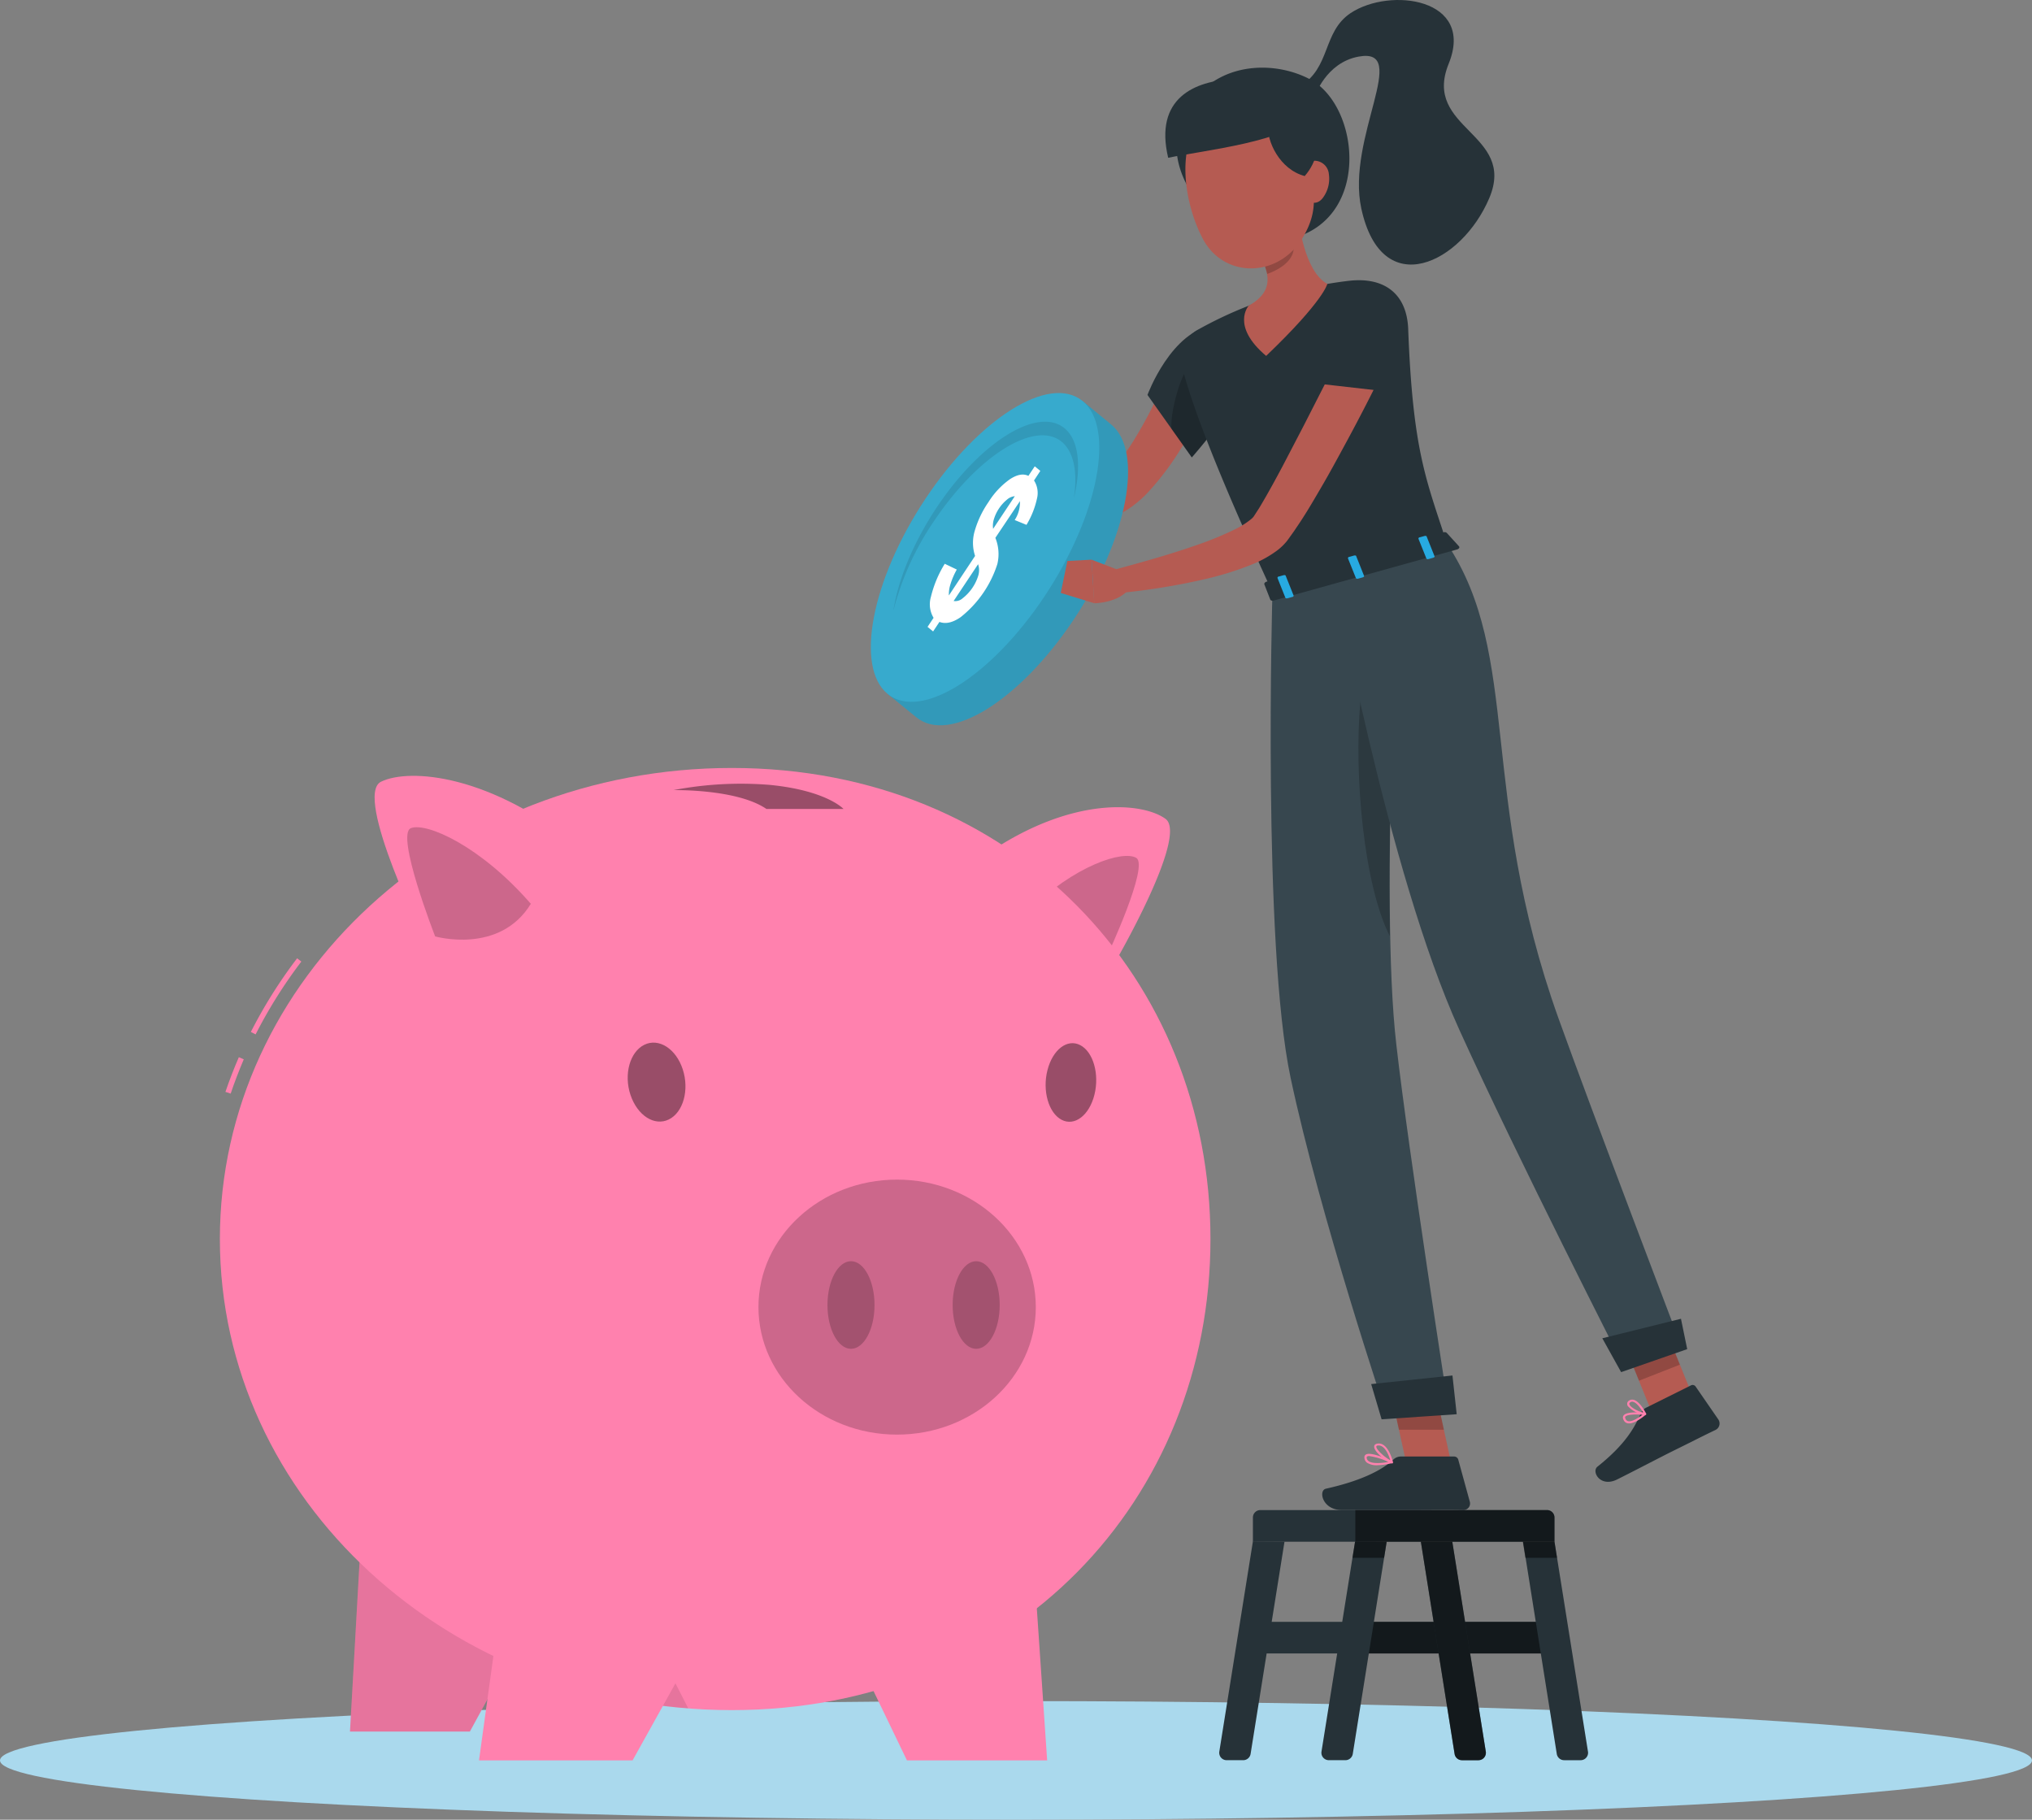 <svg xmlns="http://www.w3.org/2000/svg" width="458.3" height="410.393" viewBox="0 0 458.3 410.393">
  <rect x="0" y="0" width="458.3" height="410.393" fill="#808080" stroke="none"/>
  <g id="Savings-rafiki_1_" data-name="Savings-rafiki(1)" transform="translate(-56.11 -80.315)">
    <g id="freepik--Shadow--inject-356" transform="translate(56.11 463.951)">
      <ellipse id="freepik--path--inject-356" cx="229.15" cy="13.379" rx="229.15" ry="13.379" fill="#aad9ed"/>
    </g>
    <g id="freepik--Character--inject-356" transform="translate(242.464 80.315)">
      <path id="Path_3193" data-name="Path 3193" d="M285.347,123.439c-7.091-9.6-5.448-17.976,0-24,6.8-7.564,17.893-7.5,25.292-3.64,11.582,6.039,14.076,32.5-5.271,36.236a156.838,156.838,0,0,1-20.021-8.592Z" transform="translate(-201.634 -77.968)" fill="#263238"/>
      <path id="Path_3194" data-name="Path 3194" d="M304.11,99.81c7.091-4.172,5.117-12.268,11.523-16.546,8.911-5.909,28.116-3.345,22.113,11.429s15.364,15.624,9.159,30.3-24.228,23.637-28.861,2.364c-3.463-15.943,11.251-36.484-.626-34.274-7.41,1.371-9.88,8.994-9.88,8.994Z" transform="translate(-197.363 -80.315)" fill="#263238"/>
      <path id="Path_3195" data-name="Path 3195" d="M297.132,150.8c-.969,2.683-2.021,5.117-3.144,7.635s-2.364,4.94-3.664,7.363a63.941,63.941,0,0,1-9.774,14,25.8,25.8,0,0,1-3.628,3.2,24.889,24.889,0,0,1-4.113,2.364,43.353,43.353,0,0,1-8.273,2.742,69.729,69.729,0,0,1-16.428,1.785,2.565,2.565,0,0,1-.6-5.047h.118a121.639,121.639,0,0,0,14.572-4.385,43.72,43.72,0,0,0,6.477-3.037,19.224,19.224,0,0,0,2.624-1.808,17.526,17.526,0,0,0,2.2-2.2,42.911,42.911,0,0,0,4.1-5.744c1.276-2.092,2.506-4.255,3.64-6.512,2.246-4.467,4.373-9.242,6.2-13.828v-.071a5.142,5.142,0,0,1,9.608,3.664Z" transform="translate(-208.006 -68.742)" fill="#b55b52"/>
      <path id="Path_3196" data-name="Path 3196" d="M290.23,142.364c-9.762,1.111-15.14,15.754-15.14,15.754l10,14.088s11.819-13.39,12.847-19.371C298.964,146.678,297.439,141.525,290.23,142.364Z" transform="translate(-202.641 -69.048)" fill="#263238"/>
      <path id="Path_3197" data-name="Path 3197" d="M284.059,150.086c3.274-2.056,6.843-.922,9.88,2.9a10.27,10.27,0,0,1,1.241,3.546c-2.955,5.354-10.932,14.43-10.932,14.43l-4.574-6.441C279.332,160.711,281.944,151.35,284.059,150.086Z" transform="translate(-201.813 -67.811)" opacity="0.2"/>
      <path id="Path_3198" data-name="Path 3198" d="M250.394,179.611l-7.363-3.971-.2,9.6s4.917,1.064,8.167-1.56Z" transform="translate(-208.508 -62.98)" fill="#b55b52"/>
      <path id="Path_3199" data-name="Path 3199" d="M236.75,175.971l1.288,7.836,5.945,1.43.2-9.6Z" transform="translate(-209.613 -62.98)" fill="#b55b52"/>
      <path id="Path_3200" data-name="Path 3200" d="M275.908,162.125l-6.453-5.295L225.49,222.884,232,228.179c7.422,6.075,23.271-3.782,35.456-22.03S283.33,168.2,275.908,162.125Z" transform="translate(-211.661 -66.401)" fill="#37aacd"/>
      <path id="Path_3201" data-name="Path 3201" d="M275.908,162.125l-6.453-5.295L225.49,222.884,232,228.179c7.422,6.075,23.271-3.782,35.456-22.03S283.33,168.2,275.908,162.125Z" transform="translate(-211.661 -66.401)" opacity="0.1"/>
      <ellipse id="Ellipse_248" data-name="Ellipse 248" cx="39.722" cy="17.255" rx="39.722" ry="17.255" transform="translate(0 147.802) rotate(-57.68)" fill="#37aacd"/>
      <path id="Path_3202" data-name="Path 3202" d="M237.93,198.421l5.909-8.911a9.455,9.455,0,0,1-.083-5.637,22.349,22.349,0,0,1,3.108-6.512,17.964,17.964,0,0,1,4.8-5.129c1.643-1.087,3.049-1.347,4.2-.78L257.3,169.3l1.253,1.028-1.418,2.163a5.224,5.224,0,0,1,.662,4.1,19.56,19.56,0,0,1-2.364,5.909l-2.659-1.087a7.245,7.245,0,0,0,1.182-4.255l-5.543,8.273a9.691,9.691,0,0,1,.449,5.909,24.937,24.937,0,0,1-8.273,11.972q-2.695,1.867-4.786,1.075l-1.43,2.151-1.253-1.028,1.359-2.045a5.91,5.91,0,0,1-.6-4.727,25.646,25.646,0,0,1,3.12-7.458l2.718,1.3a16.665,16.665,0,0,0-1.442,3.356A7.28,7.28,0,0,0,237.93,198.421ZM252.8,176.037a3.108,3.108,0,0,0-1.773.78,9.218,9.218,0,0,0-2.919,4.337,4.81,4.81,0,0,0-.2,2.245Zm-13.8,23.637a2.47,2.47,0,0,0,2.033-.615,10.329,10.329,0,0,0,3.546-5.177,4.2,4.2,0,0,0-.059-2.506Z" transform="translate(-210.273 -64.133)" fill="#fff"/>
      <path id="Path_3203" data-name="Path 3203" d="M267.313,178.034c.875-5.791,0-10.436-2.742-12.717-6.039-4.952-18.91,3.085-28.849,17.941a63.961,63.961,0,0,0-9.112,20.092c1.016-6.784,4.385-15.14,9.715-23.164,9.892-14.856,22.81-22.881,28.849-17.941C268.436,164.9,269.027,170.825,267.313,178.034Z" transform="translate(-211.457 -65.681)" opacity="0.1"/>
      <path id="Path_3204" data-name="Path 3204" d="M335.856,365.369l-9.928.945-5.058-23.129,9.928-.945Z" transform="translate(-194.315 -32.683)" fill="#b55b52"/>
      <path id="Path_3205" data-name="Path 3205" d="M383.13,353.085,373.9,356.7,365,334.766l9.23-3.616Z" transform="translate(-186.29 -34.7)" fill="#b55b52"/>
      <path id="Path_3206" data-name="Path 3206" d="M372.02,349.718l10.117-5.035a.816.816,0,0,1,1.028.26l5.129,7.434a1.619,1.619,0,0,1-.638,2.364c-3.546,1.7-5.106,2.541-9.561,4.727-2.742,1.359-8.852,4.562-12.634,6.441s-5.838-1.761-4.432-2.884c6.3-5.023,8.379-8.817,9.762-12a2.636,2.636,0,0,1,1.229-1.312Z" transform="translate(-187.093 -32.254)" fill="#263238"/>
      <path id="Path_3207" data-name="Path 3207" d="M326.251,358.25h11.937a.969.969,0,0,1,.934.721l2.6,9.455a1.477,1.477,0,0,1-1.454,1.891c-4.172-.071-6.169,0-11.417,0H312.825c-4.361,0-5.318-4.42-3.546-4.81,8.1-1.8,12.764-4.266,15.258-6.618a2.434,2.434,0,0,1,1.714-.638Z" transform="translate(-196.576 -29.772)" fill="#263238"/>
      <path id="Path_3208" data-name="Path 3208" d="M320.88,343.2l2.6,11.913h10.14l-2.813-12.87Z" transform="translate(-194.314 -32.683)" opacity="0.2"/>
      <path id="Path_3209" data-name="Path 3209" d="M374.23,331.16,365,334.776l4.6,11.3,9.218-3.616Z" transform="translate(-186.29 -34.698)" opacity="0.2"/>
      <path id="Path_3210" data-name="Path 3210" d="M319.368,133.921c7.895-.91,13,2.848,13.355,10.731,1.04,27.785,4.113,34.179,8.758,48.551l-39.368,10.956c-13.993-30.3-18.91-44.591-20.47-51.316a7.3,7.3,0,0,1,3.806-7.978,91.452,91.452,0,0,1,33.919-10.944Z" transform="translate(-201.477 -70.591)" fill="#263238"/>
      <path id="Path_3211" data-name="Path 3211" d="M305.208,118.14c.473,6.063,2.045,16.546,7.091,19.323,0,0-.745,3.746-13.792,16.239-8.048-6.784-3.936-11.334-3.936-11.334,5.992-3.321,4.586-7.647,2.222-11.819Z" transform="translate(-199.289 -73.437)" fill="#b55b52"/>
      <path id="Path_3212" data-name="Path 3212" d="M303.789,119.29a25.126,25.126,0,0,1,.355,10.53c-.449,2.364-3.026,4.16-5.909,5.188a16.311,16.311,0,0,0-1.915-4.657Z" transform="translate(-198.78 -73.228)" opacity="0.2"/>
      <path id="Path_3213" data-name="Path 3213" d="M309.56,110.169c1.926,9.8,2.955,13.9-.615,20.092-5.377,9.36-17.834,9.6-22.656.567-4.337-8.119-6.772-22.774,1.666-29.085a13.627,13.627,0,0,1,21.6,8.427Z" transform="translate(-201.325 -76.918)" fill="#b55b52"/>
      <path id="Path_3214" data-name="Path 3214" d="M310.716,113.957a7.221,7.221,0,0,1-1.347,5.4c-1.536,2.045-3.853,1.052-4.727-1.182-.78-2.033-.934-5.555,1.241-6.784a3.274,3.274,0,0,1,4.834,2.565Z" transform="translate(-197.363 -74.737)" fill="#b55b52"/>
      <path id="Path_3215" data-name="Path 3215" d="M298.1,104.748c-.366,3.746,2.636,10.152,8.273,11.641,5.838-6.713,1.986-15.92-3.38-16.109S298.1,104.748,298.1,104.748Z" transform="translate(-198.461 -76.686)" fill="#263238"/>
      <path id="Path_3216" data-name="Path 3216" d="M293.795,95.424c-8.616.39-17.858,4.231-14.655,17.728,7.517-1.572,28.435-3.912,30.043-9.278C307.067,96.984,299.444,95.164,293.795,95.424Z" transform="translate(-202.022 -77.572)" fill="#263238"/>
      <path id="Path_3217" data-name="Path 3217" d="M299,194.568s-2.293,79.515,4.1,109.523c6.63,31.225,21.6,75.852,21.6,75.852l14.064-.91s-9.088-58.348-11.819-82.423c-3.853-33.186.934-110.09.934-110.09Z" transform="translate(-198.365 -61.002)" fill="#37474f"/>
      <path id="Path_3218" data-name="Path 3218" d="M315.766,215.071c.638-7.209,6.075-5.827,7.292,3.936-.532,15.364-.91,33.2-.6,48.811C316.593,256.365,314.312,231.475,315.766,215.071Z" transform="translate(-195.321 -56.637)" opacity="0.2"/>
      <path id="Path_3219" data-name="Path 3219" d="M337.068,351.524l-16.936,1.146-2.352-7.942,18.331-1.938Z" transform="translate(-194.877 -32.583)" fill="#263238"/>
      <path id="Path_3220" data-name="Path 3220" d="M310.69,191.151s11.984,66.657,28.258,102.526c13.142,28.967,36.957,75.639,36.957,75.639l12.918-4.834s-20.2-52.983-27.5-73.358c-18.189-50.82-8.273-81.666-25.15-107.064Z" transform="translate(-196.167 -61.449)" fill="#37474f"/>
      <path id="Path_3221" data-name="Path 3221" d="M381.036,338.813,366.133,344l-4.243-7.635,17.74-4.4Z" transform="translate(-186.856 -34.551)" fill="#263238"/>
      <path id="Path_3222" data-name="Path 3222" d="M338.532,182.026l2.766,3.037c.213.236,0,.6-.5.721l-41.282,11.5c-.355.095-.7,0-.78-.213l-1.336-3.427c-.095-.236.154-.532.544-.638l39.864-11.1a.721.721,0,0,1,.721.118Z" transform="translate(-198.587 -61.849)" fill="#263238"/>
      <path id="Path_3223" data-name="Path 3223" d="M329.069,187.806l1.075-.307c.213-.059.343-.213.284-.343l-1.773-4.432c0-.13-.26-.189-.473-.13l-1.075.3a.293.293,0,0,0-.3.343l1.785,4.444C328.643,187.806,328.856,187.865,329.069,187.806Z" transform="translate(-193.237 -61.72)" fill="#27aae1"/>
      <path id="Path_3224" data-name="Path 3224" d="M302.169,195.284l1.075-.3c.2,0,.343-.213.284-.343l-1.773-4.432c0-.13-.272-.189-.485-.13l-1.064.3a.293.293,0,0,0-.3.343l1.773,4.444C301.743,195.3,301.956,195.343,302.169,195.284Z" transform="translate(-198.129 -60.358)" fill="#27aae1"/>
      <path id="Path_3225" data-name="Path 3225" d="M315.619,191.546l1.076-.3c.213-.059.343-.213.284-.343l-1.773-4.444c0-.13-.272-.189-.485-.13l-1.064.3a.3.3,0,0,0-.3.355l1.785,4.432C315.193,191.546,315.406,191.6,315.619,191.546Z" transform="translate(-195.683 -61.04)" fill="#27aae1"/>
      <path id="Path_3233" data-name="Path 3233" d="M330.419,150.337c-3.073,6.335-6.264,12.551-9.632,18.732-1.678,3.1-3.356,6.193-5.141,9.242s-3.546,6.11-5.661,9.171c-.485.756-1.087,1.56-1.655,2.364l-.213.284-.106.154-.177.225c-.248.307-.5.567-.745.827a12.62,12.62,0,0,1-1.454,1.265,25.434,25.434,0,0,1-5.508,3.061,69.6,69.6,0,0,1-10.637,3.333,148.083,148.083,0,0,1-21.108,3.3l-.8-5.035c3.3-.875,6.654-1.8,9.951-2.754s6.571-1.974,9.762-3.085a75.633,75.633,0,0,0,9.088-3.735,18.568,18.568,0,0,0,3.486-2.234,3.715,3.715,0,0,0,.485-.485,1.613,1.613,0,0,0,.118-.165l.26-.4c.414-.65.839-1.265,1.265-2,1.678-2.825,3.333-5.85,4.94-8.876l4.786-9.183,9.455-18.531Z" transform="translate(-204.007 -68.405)" fill="#b55b52"/>
      <path id="Path_3234" data-name="Path 3234" d="M271.391,189.791l-6.961-2.671.591,9.821s5.472,0,8-3.368Z" transform="translate(-204.579 -60.892)" fill="#b55b52"/>
      <path id="Path_3235" data-name="Path 3235" d="M260.029,187.4l-1.489,7.221,7.552,2.316-.591-9.821Z" transform="translate(-205.651 -60.892)" fill="#b55b52"/>
      <path id="Path_3236" data-name="Path 3236" d="M314.793,138.288c-3.888,1.785-8.4,17.941-8.4,17.941l16.841,1.915s3.262-7.848,2.6-11.878C324.839,139.824,319.225,136.255,314.793,138.288Z" transform="translate(-196.949 -69.877)" fill="#263238"/>
      <path id="Path_3237" data-name="Path 3237" d="M366.033,351.65a1.611,1.611,0,0,1-.154-.355.792.792,0,0,1,.118-.8c.815-.993,4.432-.591,4.834-.544a.236.236,0,0,1,.13.414c-1.028.863-2.943,2.246-4.172,1.891A1.182,1.182,0,0,1,366.033,351.65Zm4.172-1.288c-1.454-.118-3.4-.095-3.841.425a.355.355,0,0,0,0,.366.9.9,0,0,0,.591.65c.65.189,1.856-.343,3.274-1.442Z" transform="translate(-186.141 -31.303)" fill="#ff81ae"/>
      <path id="Path_3238" data-name="Path 3238" d="M366.771,348.831a1.288,1.288,0,0,1-.106-.272.839.839,0,0,1,.414-.957,1.264,1.264,0,0,1,1.052-.154c1.406.378,2.706,2.967,2.766,3.073a.236.236,0,0,1,0,.236.248.248,0,0,1-.213.106,6.394,6.394,0,0,1-3.912-2.033Zm3.439,1.43c-.485-.851-1.383-2.139-2.21-2.364a.745.745,0,0,0-.65.095c-.26.165-.26.319-.225.425.177.685,1.926,1.643,3.12,1.891Z" transform="translate(-185.993 -31.745)" fill="#ff81ae"/>
      <path id="Path_3239" data-name="Path 3239" d="M319.457,360.3a3.96,3.96,0,0,1-2.364-.555,1.454,1.454,0,0,1-.6-1.182.674.674,0,0,1,.3-.65c1.076-.733,5.141,1.111,5.909,1.489a.248.248,0,0,1,.142.248.236.236,0,0,1-.189.2A15.361,15.361,0,0,1,319.457,360.3Zm-1.9-2.056a.875.875,0,0,0-.473.106.281.281,0,0,0-.083.225,1,1,0,0,0,.414.792c.7.532,2.364.6,4.491.2a14.8,14.8,0,0,0-4.314-1.324Z" transform="translate(-195.113 -29.863)" fill="#ff81ae"/>
      <path id="Path_3240" data-name="Path 3240" d="M322.367,360.261h-.095c-1.347-.544-4.066-2.73-3.912-3.853,0-.248.2-.555.815-.626,2.364-.284,3.38,4.03,3.427,4.207a.26.26,0,0,1-.083.236A.248.248,0,0,1,322.367,360.261Zm-2.966-4.042h-.165c-.248,0-.378.106-.4.225-.083.65,1.8,2.364,3.167,3.12C321.682,358.536,320.831,356.219,319.4,356.219Z" transform="translate(-194.773 -30.223)" fill="#ff81ae"/>
      <path id="Path_3242" data-name="Path 3242" d="M296.876,368.47h64.671a1.678,1.678,0,0,1,1.678,1.678v5.46H295.21v-5.46a1.678,1.678,0,0,1,1.666-1.678Z" transform="translate(-198.982 -27.913)" fill="#263238"/>
      <rect id="Rectangle_287" data-name="Rectangle 287" width="68.016" height="7.127" transform="translate(96.807 365.766)" fill="#263238"/>
      <rect id="Rectangle_288" data-name="Rectangle 288" width="44.97" height="7.127" transform="translate(119.853 365.766)" opacity="0.5"/>
      <path id="Path_3243" data-name="Path 3243" d="M323.005,374.507l-7.647,47.865a1.69,1.69,0,0,1-1.655,1.418h-3.746a1.678,1.678,0,0,1-1.655-1.938l7.576-47.392Z" transform="translate(-196.605 -26.824)" fill="#263238"/>
      <path id="Path_3244" data-name="Path 3244" d="M321.928,374.5l-.579,3.64H314.21l.591-3.64Z" transform="translate(-195.527 -26.816)" opacity="0.5"/>
      <path id="Path_3245" data-name="Path 3245" d="M303.505,374.507l-7.647,47.865a1.69,1.69,0,0,1-1.655,1.418h-3.746a1.678,1.678,0,0,1-1.655-1.938l7.576-47.392Z" transform="translate(-200.151 -26.824)" fill="#263238"/>
      <path id="Path_3246" data-name="Path 3246" d="M361.415,421.892,353.851,374.5H346.76l7.611,47.865a1.678,1.678,0,0,0,1.655,1.418h3.735a1.678,1.678,0,0,0,1.655-1.891Z" transform="translate(-189.607 -26.816)" fill="#263238"/>
      <path id="Path_3247" data-name="Path 3247" d="M354.438,378.14l-.579-3.64H346.72l.579,3.64Z" transform="translate(-189.615 -26.816)" opacity="0.5"/>
      <path id="Path_3248" data-name="Path 3248" d="M341.915,421.892,334.351,374.5H327.26l7.611,47.865a1.678,1.678,0,0,0,1.655,1.418h3.735a1.678,1.678,0,0,0,1.655-1.891Z" transform="translate(-193.153 -26.816)" fill="#263238"/>
      <path id="Path_3249" data-name="Path 3249" d="M341.915,421.892,334.351,374.5H327.26l7.611,47.865a1.678,1.678,0,0,0,1.655,1.418h3.735a1.678,1.678,0,0,0,1.655-1.891Z" transform="translate(-193.153 -26.816)" opacity="0.5"/>
      <path id="Path_3250" data-name="Path 3250" d="M314.71,368.47H358a1.678,1.678,0,0,1,1.678,1.678v5.46H314.769v-7.091Z" transform="translate(-195.436 -27.913)" opacity="0.5"/>
    </g>
    <g id="freepik--piggy-bank--inject-356" transform="translate(105.701 253.51)">
      <path id="Path_3251" data-name="Path 3251" d="M149.941,417.97l9.467-17.373-33.86-29.676L122.9,417.97Z" transform="translate(-93.555 -200.662)" fill="#ff81ae"/>
      <path id="Path_3252" data-name="Path 3252" d="M149.941,417.97l9.467-17.373-33.86-29.676L122.9,417.97Z" transform="translate(-93.555 -200.662)" opacity="0.1"/>
      <path id="Path_3253" data-name="Path 3253" d="M244.52,244.833c18.992-13,34.9-11.665,40.183-7.871s-11.5,32.607-11.5,32.607A45.537,45.537,0,0,1,244.52,244.833Z" transform="translate(-71.437 -225.498)" fill="#ff81ae"/>
      <path id="Path_3254" data-name="Path 3254" d="M252.17,256.2c10.7-10.507,21.6-13.875,24.559-12.114s-6.536,22.018-6.536,22.018S257.37,267.95,252.17,256.2Z" transform="translate(-70.046 -223.808)" opacity="0.2"/>
      <path id="Path_3255" data-name="Path 3255" d="M105.055,280.341l-1.076-.544a108.423,108.423,0,0,1,10.436-16.617l.957.733A108.362,108.362,0,0,0,105.055,280.341Z" transform="translate(-96.995 -220.255)" fill="#ff81ae"/>
      <path id="Path_3256" data-name="Path 3256" d="M100.312,290.264l-1.182-.39c.9-2.636,1.915-5.271,3.026-7.824l1.111.485C102.2,285.04,101.2,287.64,100.312,290.264Z" transform="translate(-97.877 -216.823)" fill="#ff81ae"/>
      <path id="Path_3257" data-name="Path 3257" d="M321.488,333.1c0,58.679-44.178,106.237-107.951,106.237S98.07,391.776,98.07,333.1,149.764,226.86,213.537,226.86,321.488,274.418,321.488,333.1Z" transform="translate(-98.07 -226.86)" fill="#ff81ae"/>
      <path id="Path_3258" data-name="Path 3258" d="M183.461,397.12l-4.621,9.668q5.011.815,10.176,1.182Z" transform="translate(-83.381 -195.897)" opacity="0.1"/>
      <path id="Path_3259" data-name="Path 3259" d="M182.16,422.3l13.284-23.885-42.488-15.53L147.52,422.3Z" transform="translate(-89.077 -198.485)" fill="#ff81ae"/>
      <path id="Path_3260" data-name="Path 3260" d="M230.961,422.3,219.45,398.42,259.9,382.89l2.683,39.415Z" transform="translate(-75.996 -198.485)" fill="#ff81ae"/>
      <path id="Path_3261" data-name="Path 3261" d="M263.406,334.165c0,15.884-14.04,28.755-31.307,28.755s-31.248-12.87-31.248-28.755S214.843,305.41,232.1,305.41,263.406,318.28,263.406,334.165Z" transform="translate(-79.379 -212.575)" opacity="0.2"/>
      <ellipse id="Ellipse_249" data-name="Ellipse 249" cx="5.307" cy="9.88" rx="5.307" ry="9.88" transform="translate(137.036 111.236)" opacity="0.2"/>
      <path id="Path_3262" data-name="Path 3262" d="M188.311,285.286c1.525,4.645.118,9.715-3.132,11.31s-7.091-.886-8.651-5.531-.13-9.715,3.12-11.31S186.786,280.629,188.311,285.286Z" transform="translate(-83.917 -217.329)" opacity="0.4"/>
      <path id="Path_3263" data-name="Path 3263" d="M256.063,285.479c-1.182,4.645.272,9.656,3.2,11.18s6.24-1,7.4-5.661-.272-9.656-3.2-11.18S257.245,280.823,256.063,285.479Z" transform="translate(-69.413 -217.31)" opacity="0.4"/>
      <ellipse id="Ellipse_250" data-name="Ellipse 250" cx="5.307" cy="9.88" rx="5.307" ry="9.88" transform="translate(165.271 111.236)" opacity="0.2"/>
      <path id="Path_3264" data-name="Path 3264" d="M174.414,244.953c-20.576-17.042-39-18.366-45.36-15.27s10.176,36.508,10.176,36.508S161.8,264.867,174.414,244.953Z" transform="translate(-92.7 -226.587)" fill="#ff81ae"/>
      <path id="Path_3265" data-name="Path 3265" d="M161.7,255.437c-11.287-13-23.483-18.413-27.041-17.066s5.46,24.417,5.46,24.417S154.655,266.972,161.7,255.437Z" transform="translate(-91.567 -224.803)" opacity="0.2"/>
      <path id="Path_3266" data-name="Path 3266" d="M205.6,235.555h17.385s-3.782-4.16-16.617-5.425a80.707,80.707,0,0,0-21.746,1.182S198.944,230.994,205.6,235.555Z" transform="translate(-82.33 -226.313)" opacity="0.4"/>
    </g>
  </g>
</svg>
